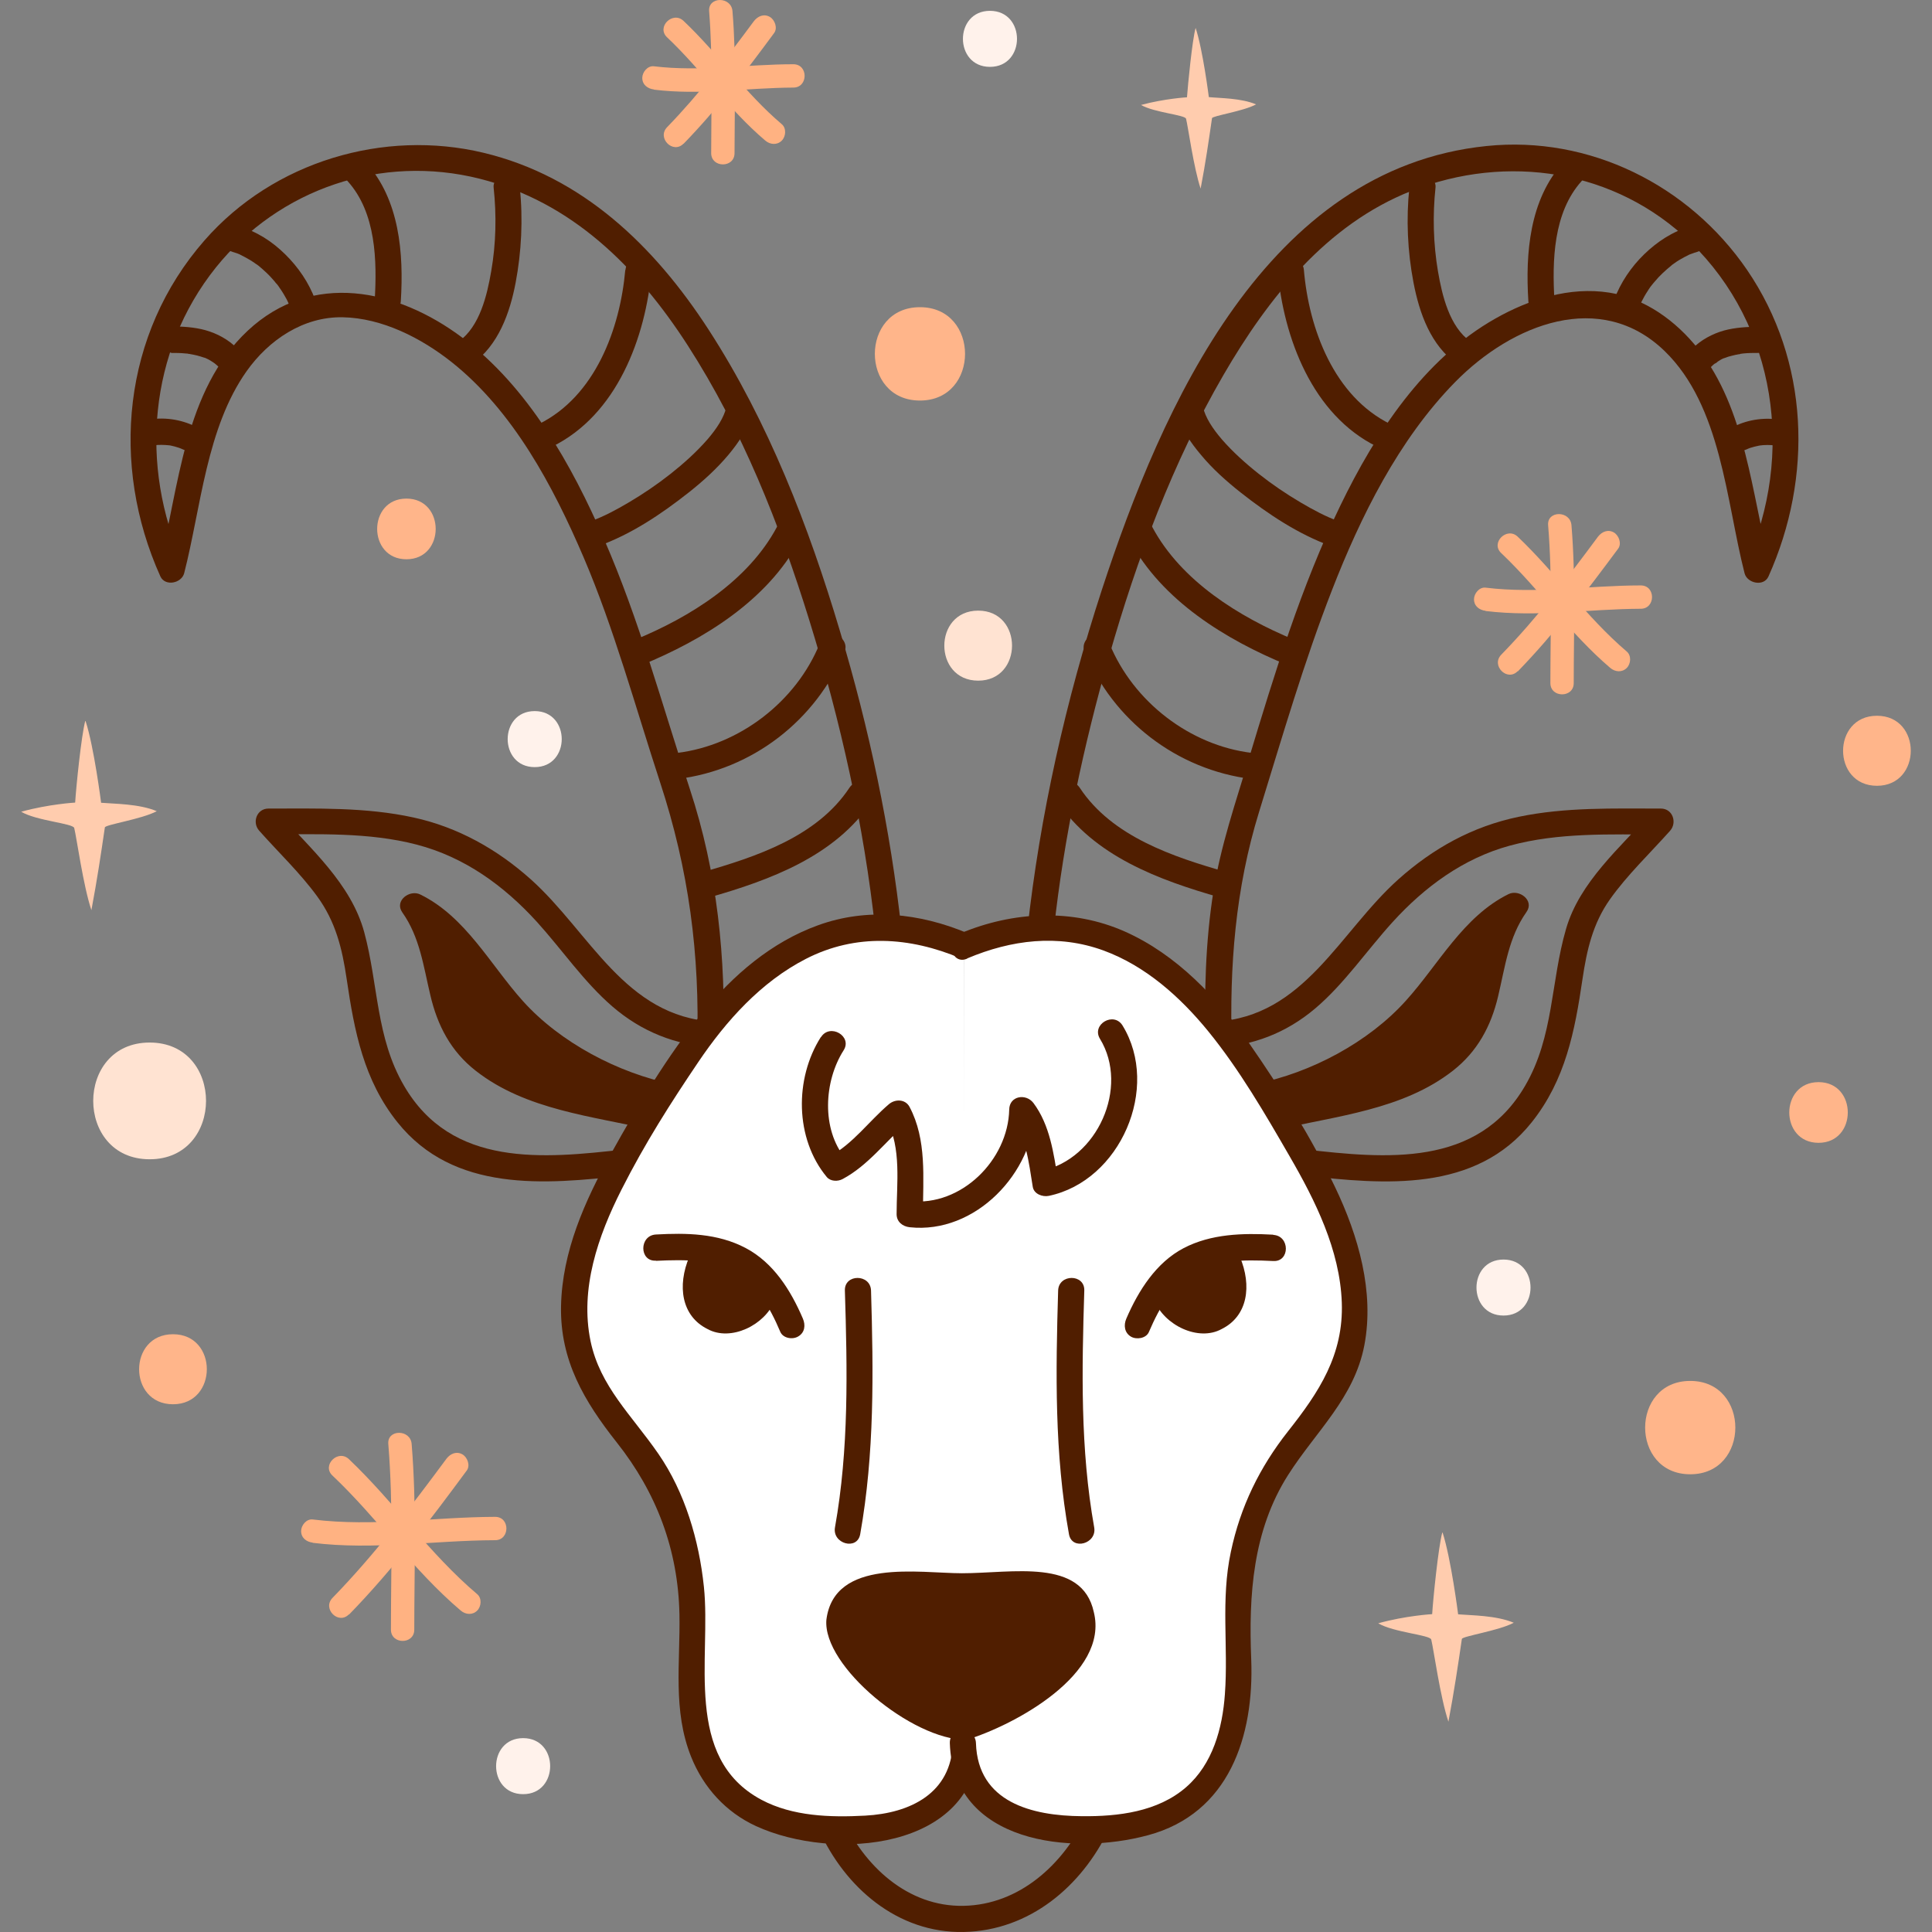 <svg width="84" height="84" viewBox="0 0 84 84" fill="none" xmlns="http://www.w3.org/2000/svg">
<rect x="0" y="0" width="84" height="84" fill="#808080" stroke="none"/>
<g id="Frame 1277650291">
<g id="Group">
<g id="Group_2">
<g id="Group_3">
<g id="Group_4">
<path id="Vector" d="M39.194 40.432C38.715 36.04 37.79 31.68 36.523 27.45C35.167 22.895 33.405 18.341 30.807 14.33C28.453 10.701 25.327 7.672 21.016 6.641C16.705 5.61 11.906 7.007 8.894 10.449C5.33 14.517 4.786 20.2 6.97 25.055C7.173 25.51 7.896 25.364 8.009 24.917C8.74 22.059 8.975 18.609 10.721 16.14C11.687 14.777 13.189 13.762 14.902 13.794C16.615 13.827 18.312 14.695 19.636 15.743C22.315 17.87 24.052 21.142 25.376 24.235C26.699 27.328 27.625 30.73 28.696 34.002C29.947 37.81 30.434 41.488 30.312 45.499C30.288 46.229 31.424 46.229 31.449 45.499C31.562 41.65 31.197 37.956 29.987 34.286C28.777 30.617 27.795 26.955 26.261 23.439C24.856 20.208 22.964 16.831 20.098 14.679C17.265 12.552 13.554 11.773 10.77 14.379C7.985 16.985 7.79 21.215 6.913 24.625L7.952 24.487C6.061 20.273 6.458 15.28 9.389 11.626C12.142 8.2 16.591 6.698 20.853 7.77C24.864 8.777 27.714 11.626 29.898 15.012C32.269 18.69 33.901 22.814 35.191 26.979C36.547 31.355 37.562 35.878 38.057 40.441C38.139 41.163 39.275 41.171 39.194 40.441V40.432Z" fill="#501E00"/>
<g id="Group_5">
<path id="Vector_2" d="M6.686 19.364C6.726 19.356 6.775 19.347 6.815 19.339L6.661 19.364C6.905 19.331 7.14 19.339 7.384 19.364L7.23 19.339C7.473 19.372 7.717 19.437 7.952 19.534L7.814 19.477C7.814 19.477 7.887 19.51 7.92 19.526C8.058 19.591 8.204 19.623 8.358 19.583C8.488 19.55 8.634 19.445 8.699 19.323C8.837 19.071 8.78 18.682 8.496 18.544C7.838 18.219 7.092 18.122 6.377 18.259C6.247 18.284 6.101 18.406 6.036 18.519C5.963 18.641 5.931 18.82 5.979 18.958C6.077 19.266 6.369 19.412 6.677 19.356L6.686 19.364Z" fill="#501E00"/>
<path id="Vector_3" d="M7.432 15.345C7.644 15.345 7.863 15.345 8.074 15.369C8.123 15.369 8.179 15.377 8.228 15.385C8.309 15.385 8.114 15.369 8.188 15.385C8.212 15.385 8.236 15.385 8.261 15.393C8.366 15.41 8.472 15.434 8.577 15.459C8.675 15.483 8.772 15.515 8.87 15.548C8.894 15.556 8.918 15.572 8.943 15.572C8.91 15.572 8.845 15.523 8.91 15.556C8.959 15.58 8.999 15.597 9.048 15.621C9.146 15.669 9.235 15.735 9.324 15.791C9.389 15.832 9.243 15.726 9.3 15.775C9.324 15.791 9.34 15.808 9.365 15.824C9.413 15.864 9.454 15.905 9.503 15.946C9.714 16.157 10.095 16.173 10.307 15.946C10.518 15.718 10.534 15.361 10.307 15.142C9.925 14.76 9.446 14.5 8.926 14.354C8.447 14.224 7.936 14.192 7.441 14.192C7.14 14.192 6.856 14.452 6.872 14.76C6.888 15.069 7.124 15.329 7.441 15.329L7.432 15.345Z" fill="#501E00"/>
<path id="Vector_4" d="M10.088 10.944C10.161 10.969 10.242 10.993 10.315 11.017C10.347 11.034 10.38 11.042 10.42 11.058C10.558 11.115 10.315 11.009 10.445 11.074C10.591 11.147 10.729 11.22 10.867 11.302C10.94 11.35 11.013 11.391 11.078 11.44C11.111 11.464 11.143 11.488 11.175 11.505C11.216 11.537 11.257 11.569 11.192 11.513C11.33 11.626 11.46 11.74 11.589 11.862C11.719 11.983 11.825 12.105 11.939 12.235C11.963 12.268 11.987 12.3 12.012 12.325C12.117 12.446 11.947 12.235 12.044 12.357C12.093 12.422 12.142 12.487 12.182 12.552C12.28 12.69 12.369 12.844 12.45 12.99C12.483 13.055 12.523 13.128 12.547 13.193C12.556 13.218 12.613 13.356 12.564 13.226C12.58 13.266 12.596 13.307 12.613 13.348C12.718 13.623 13.002 13.843 13.311 13.745C13.587 13.656 13.822 13.348 13.709 13.047C13.432 12.292 12.97 11.618 12.401 11.058C11.833 10.498 11.159 10.059 10.396 9.848C10.112 9.767 9.763 9.946 9.698 10.246C9.633 10.546 9.787 10.863 10.096 10.944H10.088Z" fill="#501E00"/>
<path id="Vector_5" d="M15.113 7.875C16.355 9.247 16.396 11.35 16.29 13.088C16.25 13.818 17.386 13.818 17.427 13.088C17.557 11.009 17.37 8.687 15.917 7.072C15.422 6.528 14.626 7.331 15.113 7.875Z" fill="#501E00"/>
<path id="Vector_6" d="M21.462 8.151C21.592 9.353 21.567 10.603 21.356 11.797C21.178 12.836 20.861 14.192 19.944 14.85C19.692 15.028 19.578 15.345 19.741 15.629C19.887 15.873 20.268 16.011 20.52 15.832C21.665 15.02 22.168 13.616 22.42 12.284C22.672 10.953 22.745 9.524 22.599 8.151C22.566 7.843 22.363 7.583 22.03 7.583C21.746 7.583 21.429 7.843 21.462 8.151Z" fill="#501E00"/>
<path id="Vector_7" d="M27.186 11.74C26.959 14.306 25.871 17.236 23.427 18.438C22.769 18.763 23.346 19.737 24.003 19.421C26.821 18.04 28.071 14.687 28.331 11.74C28.396 11.009 27.259 11.017 27.194 11.74H27.186Z" fill="#501E00"/>
<path id="Vector_8" d="M26.001 23.748C27.438 23.236 28.753 22.352 29.947 21.41C30.564 20.923 31.156 20.387 31.668 19.778C32.114 19.242 32.528 18.641 32.691 17.959C32.853 17.277 31.765 16.944 31.595 17.659C31.473 18.178 31.148 18.649 30.767 19.096C30.279 19.656 29.727 20.151 29.151 20.606C28.574 21.061 27.965 21.475 27.332 21.848C26.796 22.165 26.236 22.465 25.708 22.652C25.416 22.757 25.229 23.042 25.311 23.35C25.384 23.626 25.716 23.854 26.009 23.748H26.001Z" fill="#501E00"/>
<path id="Vector_9" d="M27.909 28.912C30.58 27.816 33.364 26.111 34.761 23.488C35.102 22.847 34.128 22.27 33.779 22.912C32.528 25.258 30.003 26.833 27.608 27.816C27.324 27.929 27.121 28.189 27.21 28.514C27.283 28.782 27.624 29.025 27.909 28.912Z" fill="#501E00"/>
<path id="Vector_10" d="M29.443 33.872C32.699 33.474 35.492 31.323 36.734 28.286C36.847 28.002 36.604 27.661 36.336 27.588C36.011 27.499 35.751 27.702 35.638 27.986C34.615 30.503 32.147 32.403 29.443 32.736C29.134 32.776 28.875 32.971 28.875 33.304C28.875 33.58 29.134 33.913 29.443 33.872Z" fill="#501E00"/>
<path id="Vector_11" d="M30.832 39.02C33.478 38.265 36.32 37.225 37.911 34.83C38.317 34.221 37.335 33.645 36.929 34.254C35.524 36.381 32.861 37.258 30.531 37.924C29.833 38.127 30.125 39.223 30.832 39.02Z" fill="#501E00"/>
</g>
</g>
<g id="Group_6">
<path id="Vector_12" d="M45.819 40.432C46.258 36.405 47.11 32.419 48.222 28.53C49.432 24.3 50.983 20.111 53.199 16.295C55.132 12.966 57.673 9.759 61.351 8.306C65.524 6.658 70.249 7.372 73.505 10.538C77.248 14.176 78.027 19.786 75.924 24.479L76.963 24.617C76.16 21.491 75.908 17.78 73.83 15.166C72.871 13.957 71.516 12.966 69.965 12.722C68.252 12.454 66.506 13.007 65.029 13.843C61.903 15.605 59.8 18.836 58.274 21.986C56.569 25.502 55.424 29.261 54.295 32.995C53.719 34.903 53.078 36.763 52.761 38.736C52.404 40.968 52.355 43.233 52.42 45.49C52.444 46.221 53.581 46.221 53.556 45.49C53.451 42.008 53.711 38.638 54.742 35.301C55.773 31.964 56.69 28.798 57.916 25.648C59.142 22.498 60.799 19.12 63.275 16.603C65.751 14.086 69.591 12.568 72.376 15.264C74.844 17.659 75.047 21.775 75.851 24.925C75.965 25.364 76.688 25.518 76.89 25.063C78.831 20.736 78.668 15.702 75.957 11.732C73.432 8.046 69.104 5.886 64.631 6.349C55.067 7.331 50.528 17.642 47.906 25.648C46.339 30.446 45.218 35.431 44.666 40.449C44.585 41.171 45.722 41.171 45.803 40.449L45.819 40.432Z" fill="#501E00"/>
<g id="Group_7">
<path id="Vector_13" d="M67.96 7.072C66.499 8.687 66.32 11.017 66.45 13.088C66.49 13.818 67.627 13.818 67.586 13.088C67.481 11.342 67.53 9.247 68.764 7.875C69.251 7.331 68.455 6.528 67.96 7.072Z" fill="#501E00"/>
<path id="Vector_14" d="M61.278 8.151C61.132 9.524 61.197 10.928 61.456 12.284C61.716 13.64 62.211 15.02 63.356 15.832C63.608 16.011 63.989 15.873 64.136 15.629C64.306 15.345 64.184 15.028 63.933 14.85C63.015 14.2 62.699 12.836 62.52 11.797C62.317 10.603 62.285 9.353 62.414 8.151C62.447 7.843 62.13 7.583 61.846 7.583C61.513 7.583 61.31 7.843 61.278 8.151Z" fill="#501E00"/>
<path id="Vector_15" d="M55.546 11.74C55.806 14.687 57.056 18.04 59.873 19.421C60.531 19.745 61.107 18.763 60.45 18.438C58.006 17.236 56.91 14.306 56.691 11.74C56.626 11.017 55.489 11.009 55.554 11.74H55.546Z" fill="#501E00"/>
<path id="Vector_16" d="M58.176 22.652C57.649 22.465 57.089 22.165 56.553 21.848C55.919 21.475 55.31 21.061 54.734 20.606C54.158 20.151 53.597 19.648 53.118 19.096C52.737 18.649 52.412 18.178 52.29 17.659C52.12 16.944 51.024 17.245 51.194 17.959C51.365 18.674 51.771 19.25 52.217 19.778C52.721 20.387 53.313 20.914 53.938 21.41C55.132 22.351 56.447 23.228 57.884 23.748C58.176 23.853 58.509 23.634 58.583 23.35C58.672 23.033 58.477 22.757 58.185 22.652H58.176Z" fill="#501E00"/>
<path id="Vector_17" d="M56.269 27.816C53.873 26.825 51.349 25.258 50.098 22.912C49.757 22.262 48.775 22.839 49.116 23.488C50.512 26.11 53.297 27.816 55.968 28.912C56.252 29.025 56.593 28.782 56.666 28.514C56.756 28.189 56.553 27.929 56.269 27.816Z" fill="#501E00"/>
<path id="Vector_18" d="M54.434 32.736C51.73 32.411 49.27 30.503 48.239 27.986C48.125 27.702 47.857 27.499 47.541 27.588C47.273 27.661 47.029 28.002 47.143 28.286C48.377 31.323 51.178 33.474 54.434 33.872C54.742 33.913 55.002 33.588 55.002 33.304C55.002 32.963 54.742 32.776 54.434 32.736Z" fill="#501E00"/>
<path id="Vector_19" d="M53.346 37.924C51.016 37.258 48.352 36.381 46.948 34.254C46.542 33.645 45.56 34.213 45.965 34.83C47.557 37.225 50.398 38.265 53.045 39.02C53.752 39.223 54.052 38.127 53.346 37.924Z" fill="#501E00"/>
<path id="Vector_20" d="M77.492 18.268C76.777 18.13 76.022 18.227 75.373 18.552C75.251 18.609 75.145 18.763 75.113 18.893C75.072 19.031 75.088 19.209 75.169 19.331C75.348 19.607 75.665 19.672 75.949 19.534C75.981 19.518 76.022 19.502 76.055 19.485L75.916 19.542C76.144 19.445 76.387 19.388 76.639 19.348L76.485 19.372C76.728 19.339 76.964 19.339 77.207 19.372L77.053 19.348C77.102 19.348 77.142 19.364 77.183 19.372C77.337 19.404 77.483 19.396 77.621 19.315C77.743 19.25 77.849 19.112 77.881 18.974C77.946 18.69 77.8 18.333 77.483 18.276L77.492 18.268Z" fill="#501E00"/>
<path id="Vector_21" d="M76.444 14.208C75.949 14.208 75.437 14.241 74.958 14.37C74.439 14.517 73.96 14.777 73.578 15.158C73.367 15.369 73.351 15.759 73.578 15.962C73.805 16.165 74.154 16.181 74.382 15.962C74.422 15.921 74.463 15.889 74.504 15.848C74.52 15.832 74.544 15.816 74.569 15.799C74.633 15.751 74.569 15.816 74.544 15.816C74.585 15.816 74.658 15.743 74.69 15.718C74.731 15.694 74.78 15.661 74.82 15.637C74.861 15.613 74.909 15.588 74.958 15.572C74.975 15.572 75.056 15.531 74.975 15.564C74.893 15.597 74.975 15.564 74.991 15.564C75.088 15.523 75.194 15.491 75.299 15.467C75.397 15.442 75.494 15.418 75.6 15.402C75.624 15.402 75.648 15.402 75.673 15.385C75.746 15.369 75.673 15.385 75.632 15.385C75.681 15.385 75.738 15.377 75.786 15.369C76.006 15.345 76.225 15.345 76.444 15.345C76.744 15.345 77.029 15.085 77.012 14.777C76.996 14.468 76.761 14.208 76.444 14.208Z" fill="#501E00"/>
<path id="Vector_22" d="M73.489 9.848C72.726 10.059 72.044 10.514 71.484 11.058C70.923 11.602 70.452 12.292 70.176 13.047C70.071 13.323 70.29 13.68 70.574 13.745C70.899 13.818 71.159 13.648 71.272 13.348C71.289 13.307 71.305 13.266 71.321 13.226C71.297 13.274 71.297 13.299 71.321 13.226C71.354 13.153 71.394 13.072 71.435 12.998C71.508 12.852 71.597 12.714 71.686 12.576C71.735 12.503 71.784 12.43 71.841 12.365C71.906 12.276 71.808 12.398 71.857 12.349C71.881 12.316 71.906 12.284 71.93 12.26C72.044 12.121 72.165 11.992 72.295 11.87C72.425 11.748 72.547 11.643 72.677 11.537C72.726 11.496 72.604 11.586 72.693 11.521C72.734 11.496 72.766 11.464 72.807 11.44C72.872 11.391 72.937 11.35 73.002 11.31C73.148 11.22 73.294 11.147 73.44 11.074C73.383 11.098 73.538 11.025 73.44 11.074C73.473 11.058 73.505 11.05 73.546 11.034C73.627 11.001 73.708 10.977 73.789 10.952C74.073 10.871 74.285 10.546 74.187 10.254C74.09 9.962 73.797 9.775 73.489 9.856V9.848Z" fill="#501E00"/>
</g>
</g>
</g>
<g id="Group_8">
<g id="Group_9">
<path id="Vector_23" d="M31.043 44.419C27.17 44.208 25.644 40.53 23.078 38.232C21.617 36.925 19.912 35.967 17.988 35.545C15.917 35.09 13.774 35.155 11.671 35.155C11.159 35.155 10.948 35.764 11.273 36.121C12.117 37.071 13.043 37.948 13.79 38.971C14.594 40.075 14.878 41.236 15.073 42.568C15.406 44.833 15.812 46.96 17.281 48.795C19.725 51.848 23.679 51.507 27.17 51.109C27.884 51.028 27.901 49.891 27.17 49.972C23.614 50.378 19.636 50.768 17.565 47.204C16.339 45.101 16.453 42.811 15.836 40.53C15.259 38.411 13.49 36.893 12.077 35.309L11.679 36.276C13.822 36.276 16.031 36.178 18.117 36.722C20.204 37.266 21.909 38.508 23.338 40.075C24.442 41.293 25.376 42.681 26.626 43.761C27.876 44.841 29.37 45.45 31.059 45.539C31.79 45.58 31.79 44.443 31.059 44.403L31.043 44.419Z" fill="#501E00"/>
<g id="Group_10">
<path id="Vector_24" d="M29.102 47.683C26.748 47.236 24.499 45.888 22.704 44.313C21.129 42.738 19.895 40.27 17.987 39.369C19.562 41.504 18.661 44.2 20.91 45.994C22.932 47.683 26.188 48.016 28.55 48.576" fill="#501E00"/>
<path id="Vector_25" d="M29.257 47.139C26.886 46.66 24.353 45.328 22.729 43.518C21.316 41.943 20.244 39.856 18.272 38.89C17.809 38.663 17.135 39.166 17.492 39.669C18.255 40.749 18.41 42.008 18.71 43.266C19.018 44.589 19.603 45.71 20.683 46.554C22.867 48.267 25.773 48.527 28.388 49.136C29.102 49.306 29.403 48.21 28.688 48.04C26.244 47.463 23.411 47.26 21.365 45.661C19.319 44.062 19.895 41.114 18.466 39.093L17.687 39.872C19.717 40.871 20.675 43.144 22.234 44.67C24.02 46.416 26.496 47.756 28.94 48.243C29.654 48.389 29.963 47.293 29.24 47.147L29.257 47.139Z" fill="#501E00"/>
</g>
</g>
<g id="Group_11">
<path id="Vector_26" d="M52.834 45.556C54.474 45.466 55.919 44.914 57.178 43.85C58.436 42.787 59.419 41.334 60.547 40.091C61.935 38.565 63.616 37.323 65.63 36.771C67.765 36.186 70.014 36.284 72.206 36.284L71.808 35.318C70.444 36.852 68.682 38.346 68.09 40.384C67.416 42.698 67.562 45.06 66.312 47.204C64.241 50.768 60.263 50.378 56.707 49.972C55.984 49.891 55.984 51.028 56.707 51.109C60.19 51.507 64.16 51.856 66.596 48.795C68.065 46.952 68.471 44.833 68.804 42.568C68.991 41.309 69.251 40.156 69.998 39.101C70.745 38.045 71.735 37.104 72.612 36.121C72.929 35.764 72.726 35.155 72.214 35.155C70.152 35.155 68.065 35.09 66.036 35.512C64.006 35.934 62.301 36.892 60.799 38.232C58.233 40.53 56.707 44.208 52.834 44.419C52.103 44.459 52.103 45.596 52.834 45.556Z" fill="#501E00"/>
<g id="Group_12">
<path id="Vector_27" d="M54.774 47.683C57.129 47.236 59.378 45.888 61.172 44.313C62.747 42.738 63.981 40.27 65.889 39.369C64.314 41.504 65.215 44.2 62.966 45.994C60.945 47.683 57.689 48.016 55.327 48.576" fill="#501E00"/>
<path id="Vector_28" d="M54.921 48.235C57.364 47.748 59.841 46.408 61.627 44.662C63.186 43.136 64.144 40.863 66.174 39.864L65.394 39.085C63.965 41.098 64.55 44.037 62.496 45.653C60.441 47.269 57.624 47.463 55.172 48.032C54.458 48.202 54.758 49.298 55.473 49.128C58.087 48.519 60.994 48.259 63.178 46.546C64.233 45.718 64.826 44.622 65.134 43.323C65.443 42.024 65.589 40.757 66.368 39.653C66.726 39.15 66.052 38.646 65.589 38.874C63.616 39.848 62.553 41.926 61.132 43.501C59.5 45.32 56.983 46.651 54.604 47.122C53.889 47.269 54.19 48.365 54.904 48.218L54.921 48.235Z" fill="#501E00"/>
</g>
</g>
</g>
<g id="Group_13">
<path id="Vector_29" d="M35.605 79.55C36.734 82.067 39.032 84.056 41.898 83.999C44.764 83.942 47.029 82.01 48.206 79.55C48.523 78.892 47.54 78.316 47.224 78.973C46.217 81.068 44.325 82.813 41.898 82.862C39.47 82.911 37.554 81.133 36.588 78.973C36.287 78.307 35.313 78.884 35.605 79.55Z" fill="#501E00"/>
<g id="Group_14">
<g id="Group_15">
<path id="Vector_30" d="M41.906 41.114C36.466 38.736 32.342 41.967 29.541 46.384C27.438 49.785 24.101 54.373 25.156 58.619C25.684 61.168 27.966 62.695 28.842 64.733C29.898 66.941 30.239 69.303 30.068 71.528C29.63 77.366 32.171 79.688 37.083 79.517C39.543 79.517 41.995 78.64 41.995 75.774" fill="white"/>
<path id="Vector_31" d="M42.06 40.571C39.99 39.702 37.708 39.45 35.565 40.23C33.543 40.96 31.871 42.397 30.531 44.045C29.021 45.905 27.746 48.04 26.585 50.127C25.424 52.213 24.442 54.413 24.393 56.784C24.345 59.155 25.408 60.933 26.813 62.711C28.542 64.895 29.484 67.371 29.541 70.188C29.581 72.299 29.24 74.37 30.052 76.391C30.588 77.723 31.562 78.794 32.869 79.395C36.231 80.938 42.417 80.459 42.563 75.782C42.588 75.052 41.451 75.052 41.427 75.782C41.362 77.966 39.584 78.835 37.611 78.941C36.101 79.022 34.461 78.973 33.105 78.251C29.687 76.424 30.929 72.08 30.604 68.987C30.393 66.973 29.784 64.887 28.623 63.206C27.462 61.526 26.09 60.283 25.676 58.31C25.205 56.029 26.001 53.739 27.024 51.718C28.047 49.696 29.167 47.943 30.369 46.164C31.57 44.386 33.089 42.69 35.037 41.691C37.213 40.571 39.559 40.733 41.768 41.666C42.442 41.951 42.734 40.846 42.068 40.571H42.06Z" fill="#501E00"/>
</g>
<g id="Group_16">
<path id="Vector_32" d="M41.906 41.114C47.345 38.736 51.527 41.967 54.336 46.384C56.439 49.786 59.776 54.373 58.72 58.619C58.192 61.168 55.911 62.695 55.034 64.733C53.979 66.941 53.638 69.304 53.808 71.528C54.246 77.366 51.705 79.688 46.793 79.517C44.333 79.517 41.881 78.64 41.881 75.774" fill="white"/>
<path id="Vector_33" d="M42.06 41.667C43.968 40.863 45.998 40.603 47.979 41.326C49.814 41.999 51.324 43.355 52.541 44.849C53.889 46.505 55.002 48.422 56.065 50.264C57.186 52.197 58.257 54.348 58.339 56.63C58.42 58.911 57.348 60.527 56 62.232C54.766 63.799 53.93 65.504 53.516 67.469C53.069 69.555 53.41 71.577 53.256 73.663C53.151 75.141 52.728 76.7 51.567 77.707C50.333 78.778 48.612 78.981 47.037 78.965C44.869 78.949 42.515 78.364 42.433 75.791C42.409 75.06 41.272 75.06 41.297 75.791C41.435 80.134 46.574 80.694 49.911 79.793C53.443 78.843 54.531 75.49 54.401 72.145C54.287 69.36 54.466 66.543 56.008 64.124C57.218 62.224 58.882 60.787 59.321 58.481C59.759 56.175 59.069 53.748 58.046 51.612C57.023 49.477 55.684 47.334 54.312 45.361C52.939 43.388 51.153 41.496 48.896 40.497C46.639 39.499 44.065 39.612 41.743 40.587C41.078 40.863 41.37 41.967 42.044 41.683L42.06 41.667Z" fill="#501E00"/>
</g>
</g>
<g id="Group_17">
<path id="Vector_34" d="M41.995 75.644C39.665 75.644 35.76 72.445 35.93 70.424C36.271 67.728 39.973 68.402 41.825 68.402C44.017 68.402 47.045 67.728 47.557 70.091C48.23 72.787 44.114 75.011 41.995 75.653" fill="#501E00"/>
<g id="Group_18">
<path id="Vector_35" d="M28.518 54.819C29.167 54.787 29.817 54.77 30.458 54.844C30.88 54.892 31.473 55.055 31.846 55.241C32.861 55.777 33.462 56.808 33.925 57.904C34.047 58.189 34.461 58.254 34.704 58.107C34.997 57.937 35.029 57.612 34.907 57.328C34.38 56.102 33.633 54.9 32.415 54.259C31.197 53.618 29.833 53.601 28.518 53.674C27.787 53.715 27.787 54.852 28.518 54.811V54.819Z" fill="#501E00"/>
<path id="Vector_36" d="M31.684 54.559L29.971 54.641C29.435 55.907 29.63 57.222 30.759 57.783C31.773 58.343 33.259 57.612 33.681 56.549L32.813 55.217" fill="#501E00"/>
</g>
<g id="Group_19">
<path id="Vector_37" d="M55.359 53.682C54.044 53.609 52.656 53.642 51.462 54.267C50.269 54.892 49.497 56.11 48.969 57.336C48.848 57.62 48.888 57.945 49.172 58.115C49.408 58.254 49.83 58.197 49.952 57.913C50.423 56.816 51.016 55.785 52.03 55.249C52.266 55.128 52.38 55.087 52.664 55.006C52.891 54.941 53.216 54.876 53.386 54.86C54.044 54.779 54.702 54.795 55.359 54.827C56.09 54.868 56.09 53.731 55.359 53.691V53.682Z" fill="#501E00"/>
<path id="Vector_38" d="M52.193 54.559L53.906 54.641C54.441 55.907 54.247 57.222 53.118 57.783C52.103 58.343 50.617 57.612 50.195 56.548L51.064 55.217" fill="#501E00"/>
</g>
<path id="Vector_39" d="M36.734 56.11C36.84 59.561 36.913 62.995 36.304 66.405C36.174 67.12 37.27 67.428 37.4 66.705C38.025 63.19 37.976 59.666 37.871 56.11C37.846 55.38 36.71 55.38 36.734 56.11Z" fill="#501E00"/>
<path id="Vector_40" d="M46.006 56.11C45.9 59.666 45.844 63.19 46.477 66.705C46.607 67.428 47.703 67.12 47.573 66.405C46.964 62.995 47.037 59.561 47.143 56.11C47.167 55.38 46.03 55.38 46.006 56.11Z" fill="#501E00"/>
<path id="Vector_41" d="M35.687 45.093C34.542 46.895 34.558 49.501 35.946 51.174C36.109 51.369 36.425 51.377 36.636 51.263C37.749 50.67 38.504 49.623 39.446 48.811L38.553 48.697C39.202 49.923 38.983 51.458 38.983 52.789C38.983 53.122 39.243 53.325 39.551 53.358C42.401 53.666 44.942 50.995 45.007 48.243L43.952 48.527C44.609 49.404 44.731 50.541 44.902 51.596C44.95 51.913 45.324 52.051 45.6 51.994C48.709 51.344 50.463 47.293 48.807 44.589C48.425 43.964 47.443 44.541 47.825 45.166C49.115 47.277 47.703 50.403 45.3 50.898L45.998 51.296C45.811 50.143 45.649 48.917 44.934 47.959C44.609 47.528 43.887 47.642 43.879 48.243C43.83 50.435 41.792 52.465 39.559 52.221L40.128 52.789C40.128 51.222 40.306 49.558 39.543 48.121C39.356 47.78 38.918 47.78 38.65 48.007C37.781 48.746 37.091 49.729 36.068 50.281L36.758 50.37C35.703 49.095 35.825 47.009 36.677 45.669C37.075 45.052 36.084 44.476 35.695 45.093H35.687Z" fill="#501E00"/>
</g>
</g>
</g>
<g id="Group_20">
<g id="Group_21">
<path id="Vector_42" d="M67.31 22.839C67.497 25.12 67.408 27.41 67.408 29.699C67.408 30.349 68.423 30.357 68.423 29.699C68.423 27.41 68.512 25.12 68.325 22.839C68.276 22.189 67.254 22.189 67.31 22.839Z" fill="#FFB282"/>
<path id="Vector_43" d="M64.59 26.565C66.839 26.841 69.088 26.476 71.337 26.468C71.987 26.468 71.995 25.453 71.337 25.453C69.088 25.453 66.839 25.826 64.59 25.55C64.314 25.518 64.087 25.81 64.087 26.054C64.087 26.354 64.322 26.525 64.59 26.557V26.565Z" fill="#FFB282"/>
<path id="Vector_44" d="M65.272 24.049C66.937 25.632 68.26 27.548 70.014 29.042C70.225 29.22 70.525 29.245 70.728 29.042C70.907 28.863 70.939 28.506 70.728 28.327C68.975 26.833 67.651 24.917 65.987 23.334C65.516 22.887 64.793 23.602 65.272 24.049Z" fill="#FFB282"/>
<path id="Vector_45" d="M65.987 29.196C67.594 27.54 68.982 25.705 70.355 23.854C70.517 23.634 70.387 23.285 70.176 23.155C69.916 23.001 69.648 23.115 69.478 23.334C68.154 25.12 66.823 26.874 65.272 28.465C64.817 28.936 65.532 29.651 65.987 29.18V29.196Z" fill="#FFB282"/>
</g>
<g id="Group_22">
<path id="Vector_46" d="M30.832 0.487C30.994 2.541 30.921 4.603 30.921 6.658C30.921 7.307 31.936 7.315 31.936 6.658C31.936 4.603 32.017 2.541 31.847 0.487C31.798 -0.162 30.783 -0.162 30.832 0.487Z" fill="#FFB282"/>
<path id="Vector_47" d="M28.429 3.897C30.45 4.149 32.472 3.816 34.493 3.808C35.143 3.808 35.151 2.793 34.493 2.793C32.472 2.793 30.442 3.126 28.429 2.882C28.153 2.85 27.925 3.142 27.925 3.386C27.925 3.686 28.161 3.857 28.429 3.889V3.897Z" fill="#FFB282"/>
<path id="Vector_48" d="M29.005 1.624C30.507 3.045 31.693 4.774 33.276 6.114C33.487 6.292 33.787 6.317 33.99 6.114C34.169 5.935 34.201 5.578 33.99 5.399C32.407 4.059 31.222 2.33 29.72 0.909C29.249 0.463 28.526 1.177 29.005 1.624Z" fill="#FFB282"/>
<path id="Vector_49" d="M29.72 6.252C31.173 4.758 32.423 3.11 33.657 1.437C33.819 1.218 33.69 0.869 33.478 0.739C33.219 0.585 32.951 0.698 32.78 0.917C31.595 2.517 30.393 4.1 29.005 5.529C28.55 6 29.265 6.714 29.72 6.243V6.252Z" fill="#FFB282"/>
</g>
<g id="Group_23">
<path id="Vector_50" d="M16.883 62.784C17.102 65.471 16.997 68.159 16.997 70.854C16.997 71.504 18.012 71.512 18.012 70.854C18.012 68.167 18.117 65.471 17.898 62.784C17.849 62.134 16.826 62.134 16.883 62.784Z" fill="#FFB282"/>
<path id="Vector_51" d="M13.595 67.079C16.234 67.404 18.881 66.973 21.527 66.965C22.177 66.965 22.185 65.95 21.527 65.95C18.881 65.958 16.234 66.389 13.595 66.064C13.319 66.031 13.092 66.324 13.092 66.567C13.092 66.868 13.327 67.038 13.595 67.071V67.079Z" fill="#FFB282"/>
<path id="Vector_52" d="M14.456 64.156C16.421 66.015 17.963 68.272 20.034 70.026C20.245 70.205 20.545 70.229 20.748 70.026C20.927 69.847 20.959 69.49 20.748 69.312C18.678 67.558 17.127 65.301 15.17 63.441C14.699 62.995 13.977 63.709 14.456 64.156Z" fill="#FFB282"/>
<path id="Vector_53" d="M15.17 70.205C17.062 68.264 18.686 66.113 20.293 63.937C20.456 63.718 20.326 63.368 20.115 63.239C19.855 63.084 19.587 63.198 19.416 63.417C17.858 65.52 16.282 67.599 14.456 69.474C14.001 69.945 14.716 70.659 15.17 70.188V70.205Z" fill="#FFB282"/>
</g>
<path id="Vector_54" d="M62.707 66.632C62.536 67.266 62.309 69.515 62.268 70.18C62.268 70.18 61.123 70.245 59.922 70.578C60.596 70.976 62.171 71.082 62.228 71.284C62.333 71.707 62.617 73.793 62.975 74.857C63.226 73.517 63.389 72.429 63.559 71.26C63.575 71.138 65.167 70.903 65.816 70.554C65.037 70.229 63.973 70.237 63.397 70.188C63.397 70.188 63.088 67.761 62.723 66.64" fill="#FFCCAE"/>
<path id="Vector_55" d="M3.706 31.347C3.536 31.981 3.308 34.23 3.268 34.895C3.268 34.895 2.123 34.96 0.921 35.293C1.595 35.691 3.17 35.797 3.227 35.999C3.333 36.422 3.617 38.508 3.974 39.572C4.226 38.232 4.388 37.144 4.559 35.975C4.575 35.853 6.166 35.618 6.816 35.269C6.044 34.944 4.973 34.952 4.396 34.903C4.396 34.903 4.088 32.476 3.722 31.355" fill="#FFCCAE"/>
<path id="Vector_56" d="M51.982 1.218C51.835 1.754 51.649 3.67 51.608 4.23C51.608 4.23 50.634 4.287 49.611 4.563C50.179 4.896 51.527 4.993 51.568 5.164C51.657 5.521 51.9 7.299 52.201 8.2C52.42 7.063 52.55 6.138 52.696 5.139C52.712 5.034 54.06 4.839 54.612 4.538C53.955 4.262 53.045 4.271 52.558 4.222C52.558 4.222 52.298 2.16 51.982 1.21" fill="#FFCCAE"/>
<g id="Group_24">
<path id="Vector_57" d="M39.998 17.415C42.612 17.415 42.612 13.356 39.998 13.356C37.383 13.356 37.383 17.415 39.998 17.415Z" fill="#FFB58A"/>
<path id="Vector_58" d="M73.489 64.099C76.103 64.099 76.103 60.04 73.489 60.04C70.874 60.04 70.874 64.099 73.489 64.099Z" fill="#FFB58A"/>
<path id="Vector_59" d="M81.607 34.165C83.564 34.165 83.572 31.12 81.607 31.12C79.643 31.12 79.643 34.165 81.607 34.165Z" fill="#FFB58A"/>
<path id="Vector_60" d="M7.522 61.055C9.479 61.055 9.487 58.01 7.522 58.01C5.557 58.01 5.557 61.055 7.522 61.055Z" fill="#FFB58A"/>
<path id="Vector_61" d="M17.671 24.316C19.367 24.316 19.367 21.678 17.671 21.678C15.974 21.678 15.974 24.316 17.671 24.316Z" fill="#FFB58A"/>
<path id="Vector_62" d="M79.067 49.688C80.763 49.688 80.763 47.049 79.067 47.049C77.37 47.049 77.37 49.688 79.067 49.688Z" fill="#FFB58A"/>
<path id="Vector_63" d="M6.507 50.403C9.771 50.403 9.779 45.328 6.507 45.328C3.235 45.328 3.235 50.403 6.507 50.403Z" fill="#FFE3D2"/>
<path id="Vector_64" d="M42.531 29.594C44.488 29.594 44.496 26.549 42.531 26.549C40.566 26.549 40.566 29.594 42.531 29.594Z" fill="#FFE3D2"/>
<path id="Vector_65" d="M23.248 33.353C24.815 33.353 24.815 30.917 23.248 30.917C21.681 30.917 21.681 33.353 23.248 33.353Z" fill="#FFF2EB"/>
<path id="Vector_66" d="M43.042 2.907C44.609 2.907 44.609 0.471 43.042 0.471C41.475 0.471 41.475 2.907 43.042 2.907Z" fill="#FFF2EB"/>
<path id="Vector_67" d="M65.37 57.198C66.936 57.198 66.936 54.763 65.37 54.763C63.803 54.763 63.803 57.198 65.37 57.198Z" fill="#FFF2EB"/>
<path id="Vector_68" d="M22.745 78.007C24.312 78.007 24.312 75.571 22.745 75.571C21.178 75.571 21.178 78.007 22.745 78.007Z" fill="#FFF2EB"/>
</g>
</g>
</g>
</g>
</svg>
